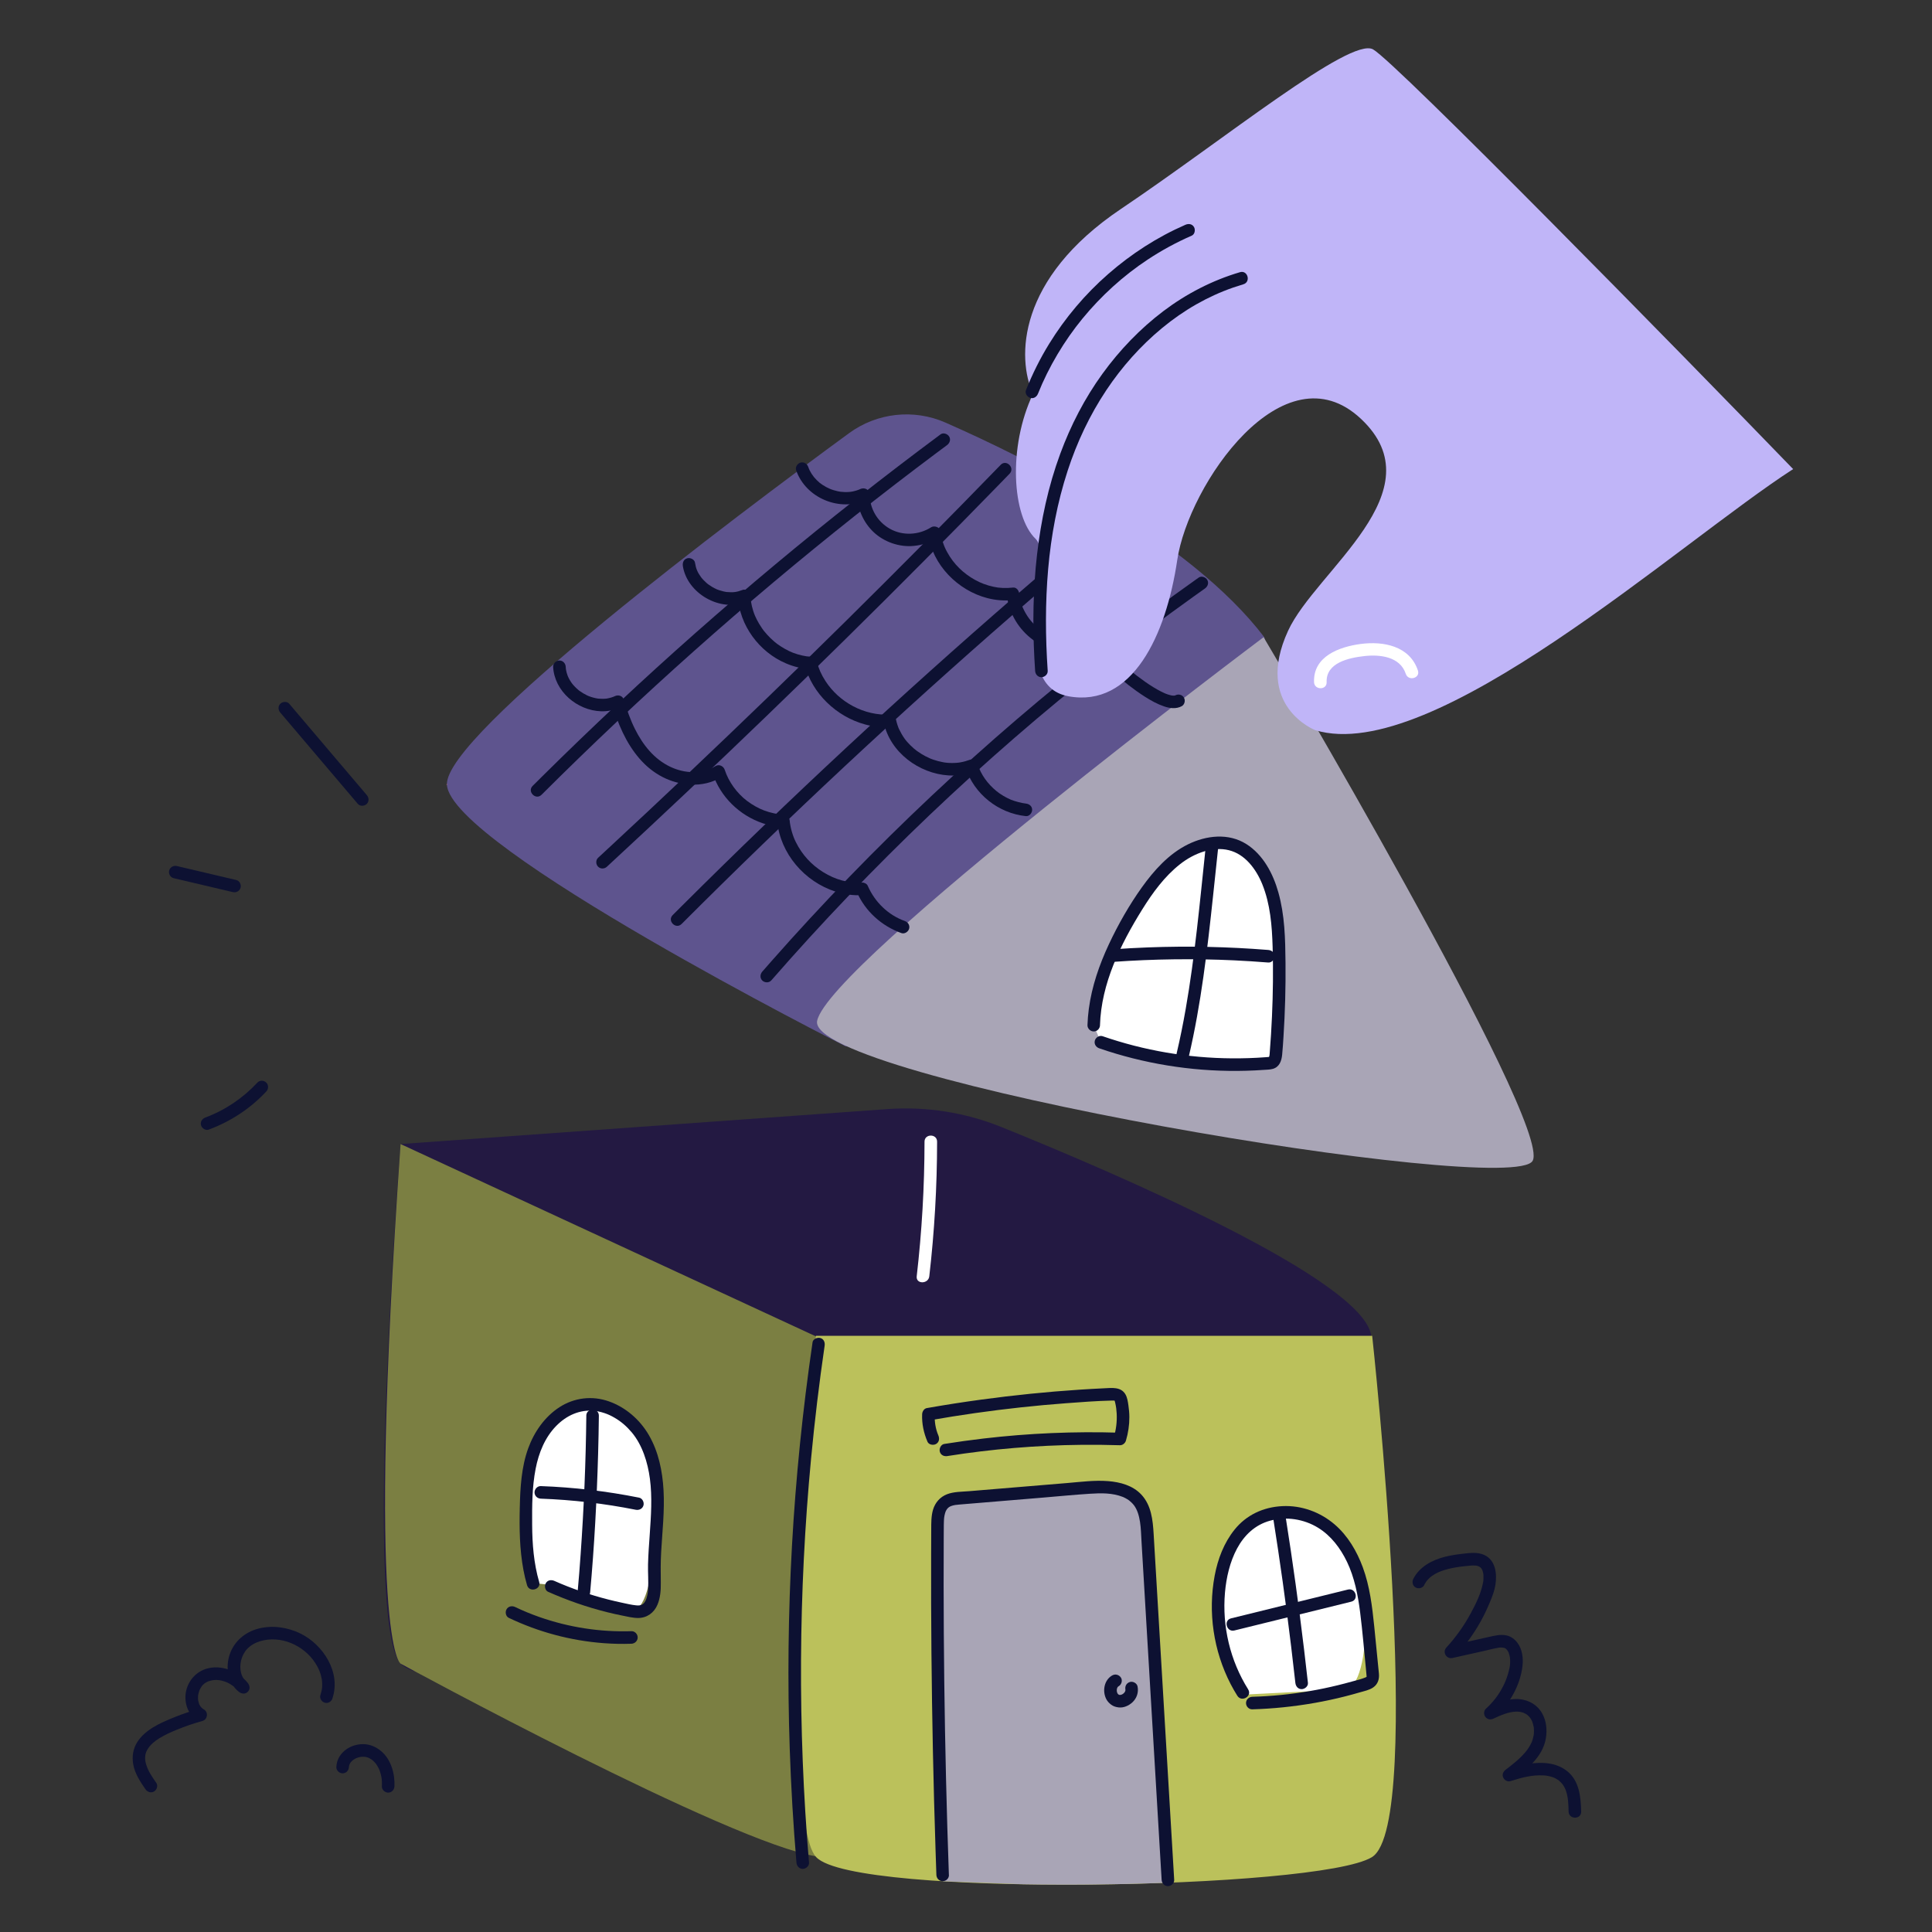 <?xml version="1.0" encoding="UTF-8"?>
<svg xmlns="http://www.w3.org/2000/svg" id="Layer_1" viewBox="0 0 1000 1000">
  <rect x="0" y="0" width="1000" height="1000" fill="#333333" stroke="none"/>
  <g>
    <g>
      <path d="M231.01,406.13l172.06-147.84c30.1-25.86,76.46-16.8,94.61,18.5l103.71,201.75-370.37-72.41Z" fill="#ff7348"></path>
      <path d="M489.42,218.75c43.05,18.96,126.34,60.29,164.95,111.03,23.04,81.85-111.19,222.09-111.19,222.09l-105.53-10.32s-204.48-103.33-206.32-135.36c-1.48-25.81,149.39-138.95,208.12-181.97,14.49-10.61,33.54-12.71,49.97-5.47Z" fill="#5e548e"></path>
    </g>
    <path d="M422.95,528.37c6.14-29.74,231.08-198.56,231.08-198.56,0,0,149.39,251.58,139.29,270.97-10.1,19.39-376.51-42.67-370.37-72.41Z" fill="#a9a5b6"></path>
    <path d="M399.16,507.52c13-14.9,26.33-29.5,40-43.78,13.67-14.28,27.68-28.25,41.99-41.88,14.32-13.63,28.96-26.93,43.89-39.89s30.17-25.56,45.69-37.81,31.13-23.97,47.1-35.4c1.95-1.39,3.9-2.78,5.86-4.17,1.43-1.01,2.11-2.84,1.17-4.45-.83-1.42-3.01-2.19-4.45-1.17-16.31,11.54-32.34,23.46-48.09,35.73-15.65,12.2-31.02,24.76-46.09,37.68s-29.73,26.08-44.13,39.62c-14.45,13.6-28.59,27.53-42.4,41.79s-27.18,28.72-40.26,43.55c-1.63,1.85-3.26,3.71-4.89,5.57-1.15,1.32-1.3,3.3,0,4.6,1.18,1.18,3.44,1.33,4.6,0h0Z" fill="#0d1132"></path>
    <path d="M352.78,478.27c13.82-13.83,27.75-27.54,41.8-41.12s28.22-27.05,42.51-40.39,28.81-26.66,43.39-39.81c14.46-13.04,29.03-25.95,43.71-38.73,14.8-12.89,29.72-25.65,44.74-38.27,1.83-1.54,3.67-3.08,5.5-4.61,1.35-1.13,1.16-3.44,0-4.6-1.33-1.33-3.25-1.13-4.6,0-14.99,12.55-29.87,25.22-44.64,38.02-14.77,12.8-29.43,25.73-43.98,38.79s-29.1,26.35-43.47,39.71c-14.26,13.26-28.4,26.63-42.43,40.13s-28.16,27.35-42.06,41.2c-1.7,1.69-3.39,3.38-5.08,5.07-2.96,2.97,1.64,7.57,4.6,4.6h0Z" fill="#0d1132"></path>
    <path d="M314.17,448.58c13.92-12.87,27.78-25.82,41.57-38.83s27.51-26.11,41.16-39.27,27.23-26.4,40.74-39.71,26.83-26.57,40.14-39.97,26.66-26.97,39.88-40.56c1.64-1.68,3.28-3.37,4.91-5.06,2.92-3.01-1.68-7.61-4.6-4.6-13.21,13.61-26.48,27.15-39.83,40.62s-26.77,26.86-40.26,40.19c-13.49,13.33-27.05,26.58-40.69,39.76-13.57,13.12-27.22,26.18-40.93,39.16s-27.61,26-41.52,38.89c-1.72,1.6-3.45,3.19-5.17,4.79-1.29,1.19-1.21,3.39,0,4.6,1.29,1.29,3.31,1.2,4.6,0h0Z" fill="#0d1132"></path>
    <path d="M280.3,411.38c12.8-12.77,25.77-25.36,38.92-37.76,13.15-12.4,26.48-24.61,39.98-36.63s27.17-23.85,41.01-35.48,27.72-22.97,41.81-34.16,28.29-22.12,42.67-32.87c1.81-1.35,3.62-2.7,5.44-4.05,1.41-1.05,2.12-2.82,1.17-4.45-.81-1.39-3.03-2.22-4.45-1.17-14.67,10.89-29.19,22-43.55,33.3s-28.25,22.56-42.13,34.14c-13.94,11.63-27.71,23.46-41.32,35.48s-26.92,24.14-40.12,36.49-26.33,25-39.23,37.78c-1.6,1.59-3.21,3.18-4.81,4.78-2.97,2.96,1.63,7.56,4.6,4.6h0Z" fill="#0d1132"></path>
    <path d="M412.07,243.38c4.98,14.42,22.66,21.78,36.43,15.32l-4.9-2.81c.11,7.34,3.28,14.55,8.63,19.58s13.18,7.82,20.74,7.09c4.35-.42,8.55-1.73,12.26-4.09l-4.78-1.94c2.16,15.85,15.34,29.11,30.59,33.05,4.31,1.11,8.85,1.5,13.28,1l-3.25-3.25c.8,8.92,5.33,17.2,12.29,22.84,3.53,2.86,7.47,5.09,11.83,6.44s8.88,1.48,13.46,1.14c2.14-.16,4.7-.37,6.55,.02,2.19,.47,3.47,1.55,4.96,3.36,1.97,2.4,3.84,4.69,6.12,6.8,5.04,4.67,10.53,8.99,16.33,12.69,3.12,1.99,6.41,3.82,9.93,5.01,2.93,1,6.25,1.42,9.09-.09,1.55-.83,2.03-2.98,1.17-4.45-.92-1.57-2.9-2-4.45-1.17-.65,.35,.59-.09,.12-.03-.15,.02-.52,.1-.66,.17,.1-.05,.8-.02,.07-.02-.26,0-.51,.01-.76,0-.14,0-.3-.04-.45-.03-.4,.03,.71,.17,.31,.05-.24-.07-.52-.09-.77-.14-.62-.13-1.23-.31-1.84-.51-.29-.1-.58-.2-.86-.31-.19-.07-1.22-.51-.44-.17-.66-.29-1.31-.6-1.96-.92-1.45-.73-2.85-1.53-4.23-2.38-2.88-1.77-5.63-3.73-8.31-5.78,.45,.34-.35-.28-.51-.4-.34-.27-.68-.54-1.02-.81-.62-.5-1.25-1.01-1.86-1.52-1.16-.97-2.31-1.96-3.44-2.98-1.92-1.73-3.79-3.52-5.39-5.56-1.49-1.9-2.91-3.74-4.91-5.14s-4.61-2.07-7.12-2.29c-4.4-.38-8.77,.69-13.18,.18,.5,.06-.23-.03-.34-.05-.23-.04-.46-.08-.69-.12-.46-.09-.91-.18-1.36-.29-1.02-.24-2.02-.54-3-.89-1.53-.55-3.19-1.35-4.88-2.37-3.51-2.13-6.78-5.24-8.99-8.57-.64-.97-1.23-1.97-1.76-3.01-.24-.46-.46-.94-.68-1.41-.23-.53,.14,.35-.08-.18-.11-.27-.21-.54-.31-.81-.4-1.09-.74-2.2-1-3.33-.13-.57-.23-1.14-.34-1.71-.01-.06-.09-.63-.03-.17-.05-.35-.08-.7-.11-1.05-.14-1.59-1.38-3.47-3.25-3.25s-3.6,.28-5.4,.19c-1.98-.09-2.89-.22-4.8-.63-1.7-.37-3.37-.86-5-1.47-1.47-.55-2.81-1.17-4.45-2.07-6.08-3.35-11.02-8.17-14.36-14.25-1.03-1.87-1.53-3.01-2.18-4.93s-1.13-4.03-1.41-6.1-3.18-2.96-4.78-1.94c-6.43,4.1-14.83,4.5-21.43,.72s-10.29-10.6-10.4-17.69c-.04-2.62-2.69-3.84-4.9-2.81-.19,.09-.39,.18-.58,.27,.29-.12,.25-.11-.11,.04-.35,.12-.7,.25-1.05,.37-.7,.23-1.42,.41-2.14,.56-.36,.07-.72,.14-1.09,.19,.66-.1-.58,.05-.7,.06-.74,.06-1.47,.08-2.21,.06s-1.48-.07-2.21-.15c.65,.07-.36-.06-.39-.06-.42-.07-.84-.15-1.25-.24-.73-.16-1.45-.35-2.16-.58-.3-.1-.61-.2-.91-.31-.1-.04-1.23-.48-.71-.26-1.37-.57-2.69-1.3-3.93-2.11s-1.82-1.27-3.04-2.48c-2.02-2-3.54-4.36-4.38-6.79-.57-1.66-2.23-2.76-4-2.27-1.61,.44-2.85,2.33-2.27,4h0Z" fill="#0d1132"></path>
    <path d="M353.44,292.99c2.27,14.16,19.19,23.85,32.55,18.68l-4.12-3.14c.87,15.13,11.04,28.91,24.91,34.82,4.1,1.75,8.36,2.79,12.82,3.06l-3.14-2.39c3.89,14.96,16.49,26.92,31.29,30.95,4.15,1.13,8.52,1.62,12.82,1.39l-3.14-2.39c3.28,15.41,18.2,26.44,33.56,27.39,4.29,.26,8.7-.34,12.73-1.84l-4-2.27c4.44,13.72,16.97,23.68,31.27,25.18,1.75,.18,3.25-1.63,3.25-3.25,0-1.91-1.5-3.07-3.25-3.25-2.08-.22-5.74-1.17-7.74-2-2.64-1.11-5.55-2.87-7.48-4.46-4.61-3.77-8.01-8.52-9.77-13.94-.51-1.56-2.29-2.91-4-2.27-1.62,.6-3.28,1.06-4.99,1.35-.21,.04-.42,.07-.63,.1,.07,0,.46-.06,.07,0-.42,.05-.85,.09-1.28,.13-.85,.07-1.71,.09-2.56,.09-.8,0-1.61-.05-2.4-.12-.43-.04-.85-.08-1.28-.14,.15,.02,.56,.1-.09-.02-.26-.05-.53-.09-.79-.14-1.64-.3-3.26-.73-4.84-1.27-.41-.14-.82-.29-1.22-.44-.2-.08-1.12-.46-.72-.29-.79-.35-1.57-.72-2.34-1.13-1.48-.78-2.91-1.67-4.27-2.65-.69-.5-.72-.52-1.51-1.19-.7-.59-1.37-1.22-2.02-1.86-.57-.57-1.12-1.16-1.65-1.77-.28-.32-.55-.66-.82-.99,.27,.34-.34-.46-.46-.62-1.13-1.58-2.05-3.25-2.89-4.99-.03-.07-.25-.57-.06-.11-.08-.2-.16-.4-.24-.6-.17-.45-.34-.91-.49-1.37-.32-.98-.58-1.97-.79-2.98-.28-1.32-1.78-2.46-3.14-2.39-13.16,.71-26.2-6.31-33.32-17.33-2.19-3.39-3.52-6.4-4.52-10.23-.38-1.45-1.71-2.3-3.14-2.39-1.75-.11-2.55-.21-4.33-.6-1.65-.36-3.27-.85-4.84-1.45-2.5-.95-5.72-2.76-8.24-4.62-.33-.24-.85-.66-1.4-1.13-.67-.57-1.32-1.16-1.95-1.77-1.18-1.14-2.28-2.36-3.31-3.63-.42-.51-.23-.29-.14-.17-.11-.14-.21-.28-.32-.42-.24-.33-.48-.66-.71-1-.5-.72-.97-1.46-1.42-2.21-.77-1.29-1.64-2.97-2.13-4.13-1.35-3.16-2.24-7.01-2.42-10.26-.11-1.91-2.02-3.95-4.12-3.14-3.02,1.17-4.96,1.35-8.2,1.04-.77-.07,.3,.08-.4-.06-.42-.08-.84-.15-1.25-.25-.73-.17-1.45-.37-2.15-.61-.3-.1-.6-.22-.91-.33-.36-.15-.4-.16-.11-.03-.15-.06-.29-.13-.44-.2-.68-.32-1.35-.65-2-1.03-.6-.35-1.19-.72-1.76-1.12-.09-.06-1.03-.78-.63-.45-.25-.2-.5-.41-.74-.62-.56-.49-1.1-1.01-1.61-1.55-.25-.27-.5-.55-.74-.83-.08-.09-.7-.9-.38-.46-1.89-2.58-2.73-4.49-3.23-7.64-.28-1.74-2.44-2.7-4-2.27-1.85,.51-2.55,2.26-2.27,4h0Z" fill="#0d1132"></path>
    <path d="M286.29,345.06c.64,12.76,12.44,22.71,24.89,23.1,3.58,.11,7.05-.7,10.27-2.24l-4.78-1.94c3.01,10.26,7.19,20.39,14.23,28.57s16.17,12.96,26.5,13.55c5.64,.32,11.4-.99,16.21-3.98l-4.78-1.94c3.97,12.23,13.93,21.9,26.08,25.98,3.41,1.14,6.99,1.77,10.58,1.93l-3.25-3.25c1.59,16.97,14.17,31.52,30.27,36.68,4.43,1.42,9.16,2.06,13.8,1.81l-2.81-1.61c4.32,9.94,12.9,17.62,23.06,21.25,1.65,.59,3.56-.67,4-2.27,.5-1.8-.61-3.41-2.27-4-8.51-3.04-15.48-9.76-19.17-18.26-.42-.98-1.78-1.67-2.81-1.61-7.26,.38-13.97-1.53-20.17-5.37s-10.97-9.06-14.2-15.56c-.23-.47-.46-.94-.67-1.42-.25-.55-.15-.32-.41-.99-.38-.98-.71-1.97-1-2.98-.28-.95-.51-1.91-.7-2.89-.1-.52-.19-1.03-.27-1.55-.11-.68-.04-.33-.03-.18-.04-.35-.08-.7-.11-1.05-.17-1.81-1.36-3.17-3.25-3.25s-3.03-.21-4.86-.6-3.5-.88-5.18-1.51c-1.35-.51-2.92-1.24-4.45-2.1s-2.99-1.81-4.38-2.86c-5.17-3.93-9.49-9.83-11.51-16.05-.63-1.94-2.92-3.1-4.78-1.94-7.05,4.38-16.04,3.87-23.43,.35-8.35-3.97-14.13-11.27-18.26-19.54-2.4-4.79-4.17-9.87-5.69-15.05-.63-2.14-2.88-2.85-4.78-1.94-.19,.09-.38,.18-.57,.26,.3-.12,.27-.11-.08,.03-.39,.14-.77,.28-1.17,.4-.78,.24-1.58,.41-2.38,.55-.39,.06-.4,.06-.04,0-.2,.02-.4,.04-.61,.06-.41,.03-.81,.05-1.22,.06-.71,.01-1.43-.02-2.14-.08-.2-.02-.41-.04-.61-.06,.36,.05,.34,.05-.05-.01-.4-.08-.81-.14-1.21-.23-.8-.18-1.6-.4-2.38-.66-.39-.13-.78-.28-1.16-.43-.36-.14-.38-.16-.08-.03-.19-.08-.38-.17-.57-.26-.7-.33-1.39-.7-2.06-1.1s-1.31-.84-1.95-1.29c-.3-.23-.33-.25-.08-.06-.16-.13-.32-.26-.48-.39-.32-.27-.63-.54-.93-.82-.6-.56-1.18-1.16-1.72-1.78-.07-.08-.82-1.02-.46-.54-.22-.29-.42-.58-.62-.87-.43-.63-.82-1.29-1.17-1.97-.19-.36-.36-.73-.53-1.1,.26,.59-.19-.53-.23-.64-.27-.77-.49-1.56-.65-2.36-.03-.12-.2-1.35-.12-.66-.05-.41-.07-.83-.1-1.24-.09-1.76-1.43-3.25-3.25-3.25-1.69,0-3.34,1.49-3.25,3.25h0Z" fill="#0d1132"></path>
    <g>
      <path d="M566.1,530.65c.55-19.95,9.11-39.06,18.94-55.95,6.77-11.63,14.48-22.92,24.4-30.43,9.92-7.51,22.44-10.72,32.47-5.44,8.03,4.24,13.57,13.39,16.48,23.5,2.91,10.1,3.48,21.18,3.67,32.13,.29,16.97-.26,34.04-1.65,51.1-.11,1.35-.29,2.86-1.16,3.79-.75,.8-1.79,.93-2.75,1.01-29.51,2.4-58.95-1.3-86.67-10.88" fill="#fff"></path>
      <path d="M569.35,530.65c.66-21.62,10.67-41.93,21.89-59.96,5.37-8.62,11.5-17.04,19.54-23.38,3.72-2.94,8.1-5.34,12.66-6.68,4.18-1.23,8.56-1.59,12.65-.56s7.54,3.33,10.47,6.52,5.22,7.18,6.8,11.09c4.15,10.28,5.03,21.52,5.35,32.49,.35,12,.2,24.02-.34,36.01-.27,6.13-.65,12.26-1.14,18.38-.05,.58-.06,1.17-.15,1.74,.03-.18-.27,.94-.25,.91,.2-.29,.43-.19-.11-.13,.39-.04-.21,.02-.23,.02-.47,.06-.95,.08-1.42,.11-2.91,.22-5.83,.38-8.75,.47-22.84,.77-45.7-2.15-67.58-8.75-2.7-.81-5.38-1.68-8.05-2.6-1.66-.57-3.56,.65-4,2.27-.49,1.79,.6,3.43,2.27,4,22.93,7.9,47.21,11.86,71.46,11.7,3.07-.02,6.15-.11,9.22-.26,1.5-.07,3-.16,4.5-.27s3.2-.1,4.69-.53c3.42-.98,4.5-4.15,4.81-7.33s.49-6.21,.69-9.32c.82-12.71,1.17-25.46,1.05-38.2s-.39-24.69-3.71-36.51c-2.71-9.67-7.87-19.51-16.59-25.01-9.25-5.83-20.74-4.48-30.16,.15-9.94,4.89-17.62,13.49-23.96,22.36s-12.22,19.13-16.99,29.33c-4.98,10.64-8.85,21.8-10.4,33.48-.37,2.8-.61,5.61-.7,8.43-.05,1.76,1.53,3.25,3.25,3.25,1.81,0,3.2-1.49,3.25-3.25h0Z" fill="#0d1132"></path>
    </g>
    <path d="M576.41,497.85c20.75-1.47,41.58-1.75,62.35-.78,5.91,.28,11.81,.66,17.71,1.13,1.75,.14,3.25-1.6,3.25-3.25,0-1.88-1.49-3.11-3.25-3.25-20.69-1.67-41.47-2.11-62.21-1.33-5.96,.23-11.91,.55-17.85,.97-1.75,.12-3.25,1.41-3.25,3.25,0,1.66,1.49,3.38,3.25,3.25h0Z" fill="#0d1132"></path>
    <path d="M623.95,439.49c-2.93,27.64-5.44,55.4-10.24,82.79-1.35,7.69-2.89,15.35-4.68,22.95-.4,1.71,.53,3.52,2.27,4,1.65,.45,3.6-.55,4-2.27,6.43-27.39,9.61-55.4,12.59-83.33,.86-8.05,1.71-16.09,2.56-24.14,.19-1.75-1.63-3.25-3.25-3.25-1.91,0-3.07,1.5-3.25,3.25h0Z" fill="#0d1132"></path>
  </g>
  <g>
    <path d="M680.76,377.93s-31.99-12.43-14.05-51.44c14.32-31.14,77.7-72.17,37.71-109.71-39.99-37.54-89.31,34.04-95.08,73.11-5.77,39.08-23.34,76.51-56.27,70.51-32.93-6-5.86-70.02-17.03-81.48-12.23-11.7-14.38-47.64-1.36-75.06-8.41-18.57-8.3-59.51,45.52-95.71,53.82-36.2,118.75-89.2,130.5-82.59,11.75,6.61,159.42,157.24,217.43,217.24-59.28,38.25-186.37,153.75-247.37,135.13Z" fill="#c0b5f8"></path>
    <path d="M542.29,347.28c-1.19-17.58-1.3-35.25,.24-52.81,1.51-17.24,4.71-34.36,10.08-50.82,4.81-14.75,11.44-28.84,20.06-41.76,7.97-11.94,17.64-22.86,28.85-32.12s23.63-16.38,36.84-20.96c1.72-.59,3.45-1.14,5.19-1.66,4.01-1.18,2.3-7.46-1.73-6.27-14.33,4.22-27.78,11.18-39.69,20.18s-22.62,20.13-31.51,32.41c-9.21,12.71-16.42,26.71-21.85,41.42-6.2,16.79-9.95,34.38-12,52.14s-2.32,35.8-1.38,53.69c.11,2.19,.25,4.37,.39,6.55,.12,1.75,1.41,3.25,3.25,3.25,1.67,0,3.37-1.49,3.25-3.25h0Z" fill="#0d1132"></path>
    <path d="M537.29,203.7c5.47-13.72,13.59-27.34,22.99-38.79,9.73-11.84,21.13-22.21,33.79-30.57,7.22-4.77,14.84-8.91,22.77-12.37,1.61-.7,1.98-3.06,1.17-4.45-.97-1.66-2.83-1.87-4.45-1.17-14.55,6.35-28.01,15.04-39.96,25.48s-22.22,22.61-30.51,36.04c-4.73,7.66-8.73,15.73-12.07,24.09-.65,1.63,.71,3.57,2.27,4,1.85,.51,3.35-.63,4-2.27h0Z" fill="#0d1132"></path>
    <path d="M686.66,353.09c-.39-10.13,11.61-12.6,19.45-13.5,8.08-.92,18.55,.2,21.53,9.2,1.31,3.96,7.6,2.26,6.27-1.73-4.22-12.71-17.83-15.31-29.66-13.74-10.99,1.46-24.61,6.37-24.1,19.77,.16,4.17,6.67,4.19,6.51,0h0Z" fill="#fff"></path>
  </g>
  <g>
    <path d="M494.35,861.09c-27.47,16.63-267.49,20.97-287.01,0-19.52-20.97,0-268.94,0-268.94l252-18.09c20.11-1.44,40.27,1.73,58.96,9.28,59.32,23.96,189.16,79.62,191.49,108.58,6.13,75.97-197.06,158.04-215.44,169.17Z" fill="#231942"></path>
    <path d="M422.77,691.92s44.1,275.45,0,268.94c-44.1-6.51-215.44-99.77-215.44-99.77,0,0-18.07-9.4,0-268.94l215.44,99.77Z" fill="#7b7f42"></path>
    <path d="M709.79,960.86c-27.47,16.63-267.49,20.97-287.01,0-19.52-20.97,0-268.94,0-268.94h287.01s27.47,252.31,0,268.94Z" fill="#bbc15b" stroke="#bbc15b" stroke-miterlimit="10"></path>
    <path d="M590.5,776.5c-9.4-14.46-88.2,1.45-101.94,0-13.74-1.45-.07,196.76-.07,196.76l41.47,1.55c23.32,.4,47.99,.15,71.4-.69-.26-25.23-2.2-184.31-10.86-197.62Z" fill="#a9a5b6" stroke="#a9a5b6" stroke-miterlimit="10"></path>
    <path d="M696.23,874.46l-51.92,2.65c-14.16,.72-16.18-65.36-4.25-83.16,11.94-17.79,32.26-16.92,51.92-2.65,19.66,14.27,18.41,82.43,4.25,83.16Z" fill="#fff"></path>
    <path d="M328.07,832.89c-12.21-.71-35.88-12.38-48.09-13.09-12.21-.71-7.22-66.63,4.82-83.12,12.04-16.49,29.37-13.58,44.77,2.6,15.4,16.17,10.71,94.32-1.5,93.61Z" fill="#fff"></path>
    <path d="M491.14,970.46c-.59-16.61-1.09-33.21-1.48-49.83s-.71-33.39-.91-50.09-.32-33.23-.33-49.85c0-8.39,0-16.78,.05-25.17,.01-2.05,.02-4.11,.04-6.16,0-.73,.02-1.46,.06-2.19,.02-.37,.04-.74,.07-1.1,.01-.16,.12-1.08,.08-.78,.11-.71,.26-1.42,.46-2.11,.1-.34,.2-.68,.34-1-.13,.32,.27-.49,.35-.62,.54-.92,1.29-1.6,2.37-2.01,1.54-.58,2.87-.68,4.43-.81,2.05-.17,4.1-.34,6.15-.51l12.39-1.03,24.78-2.06c8.03-.67,16.07-1.46,24.11-1.98,6.01-.39,11.63-.47,17.11,1.65,.35,.14,.07,.03,0,0,.15,.07,.31,.14,.46,.21,.3,.14,.6,.29,.9,.45,.64,.34,1.25,.72,1.84,1.14,.23,.17,.65,.51,1.15,.99,.46,.45,1.05,1.08,1.36,1.49,1.81,2.41,2.64,5.48,3.14,8.6s.6,7,.8,10.43l.74,12.47c.99,16.72,1.99,33.43,2.98,50.15l2.97,49.9,2.98,50.15,.73,12.22c.1,1.75,1.42,3.25,3.25,3.25,1.68,0,3.36-1.49,3.25-3.25l-3.04-51.14-3.04-51.14c-1.02-17.13-2.04-34.26-3.05-51.39-.5-8.48-1-16.97-1.51-25.45-.43-7.19-1.21-14.76-6.35-20.28-4.43-4.75-10.94-6.49-17.21-6.99-7.04-.56-14.16,.41-21.16,.99l-50.81,4.22c-3.74,.31-7.89,.22-11.43,1.59s-6.13,4.28-7.24,8.03c-.98,3.33-.9,6.9-.92,10.33-.02,4.24-.04,8.47-.05,12.71-.05,17.03,0,34.06,.16,51.09s.41,34.23,.77,51.34,.81,34.05,1.37,51.08c.14,4.15,.28,8.3,.42,12.45,.06,1.76,1.45,3.25,3.25,3.25s3.32-1.49,3.25-3.25h0Z" fill="#0d1132"></path>
    <path d="M575.71,867.17c-4.29,2.44-5.25,8.25-3.04,12.41,.61,1.14,1.49,2.02,2.51,2.79,1.12,.84,2.44,1.21,3.81,1.38,2.59,.32,5.2-.87,7.09-2.58,2.32-2.11,3.35-5.24,2.72-8.29-.34-1.67-2.41-2.79-4-2.27-1.77,.57-2.64,2.21-2.27,4,.03,.13,.05,.25,.07,.38l-.12-.86c.05,.42,.05,.84,0,1.26l.12-.86c-.07,.46-.2,.9-.38,1.32l.33-.78c-.21,.47-.47,.9-.78,1.31l.51-.66c-.35,.44-.74,.83-1.18,1.18l.66-.51c-.48,.37-.99,.67-1.55,.91l.78-.33c-.47,.19-.96,.32-1.46,.4l.86-.12c-.46,.05-.92,.05-1.38,0l.86,.12c-.38-.06-.75-.16-1.1-.31l.78,.33c-.38-.17-.73-.37-1.06-.63l.66,.51c-.31-.25-.59-.53-.84-.85l.51,.66c-.29-.38-.52-.79-.71-1.22l.33,.78c-.23-.55-.38-1.12-.46-1.71l.12,.86c-.07-.59-.07-1.19,0-1.78l-.12,.86c.08-.55,.22-1.08,.43-1.6l-.33,.78c.19-.44,.42-.84,.71-1.22l-.51,.66c.25-.31,.53-.59,.85-.84l-.66,.51c.18-.13,.37-.25,.56-.37,1.48-.84,2.11-2.99,1.17-4.45s-2.87-2.07-4.45-1.17h0Z" fill="#0d1132"></path>
    <path d="M646.06,874.43c-9.35-14.9-13.53-32.59-12.02-50.07,.68-7.83,2.57-16,6.24-22.82s9.24-12.28,17.1-14.43c8.33-2.29,17.48-.88,24.86,3.65,6.71,4.12,11.58,10.59,15.01,17.74,3.79,7.92,5.64,17.16,6.75,26.02,1.27,10.08,2.1,20.21,3.1,30.32,.09,.86,.22,2.15,.25,2.77,0,.11-.14,.54-.07,.33,.06-.17,.43-.17-.15,.13,.49-.25-.82,.36-.39,.18-2.22,.92-4.67,1.47-6.98,2.11-4.84,1.36-9.73,2.55-14.66,3.58-9.73,2.02-19.58,3.34-29.49,3.97-2.47,.16-4.94,.27-7.42,.34-1.76,.05-3.25,1.46-3.25,3.25s1.49,3.31,3.25,3.25c10.82-.32,21.62-1.44,32.29-3.32,5.27-.93,10.5-2.05,15.69-3.37,2.55-.65,5.1-1.34,7.62-2.08,2.3-.67,5.02-1.19,7.01-2.59,2.41-1.68,3.19-4.28,2.93-7.12-.24-2.69-.53-5.37-.8-8.06-.54-5.42-1.06-10.84-1.61-16.25-1.06-10.37-2.31-20.9-5.94-30.74-3.07-8.32-7.75-16.32-14.54-22.15-7.47-6.42-17.18-9.98-27.07-9.5s-18.65,4.58-24.73,12.13c-5.52,6.85-8.71,15.25-10.32,23.84-3.57,18.99-.61,38.95,8.25,56.12,1.07,2.07,2.23,4.08,3.46,6.05,2.22,3.54,7.85,.28,5.62-3.28h0Z" fill="#0d1132"></path>
    <path d="M658.96,785.45c3.51,22.15,6.63,44.37,9.32,66.64,.76,6.32,1.5,12.64,2.2,18.96,.19,1.75,1.36,3.25,3.25,3.25,1.61,0,3.45-1.5,3.25-3.25-2.52-22.79-5.46-45.54-8.82-68.22-.94-6.38-1.92-12.75-2.93-19.11-.28-1.74-2.44-2.7-4-2.27-1.85,.51-2.55,2.26-2.27,4h0Z" fill="#0d1132"></path>
    <path d="M638.93,843.93l60.49-14.91c4.06-1,2.34-7.28-1.73-6.27l-60.49,14.91c-4.06,1-2.34,7.28,1.73,6.27h0Z" fill="#0d1132"></path>
    <path d="M490.44,753.64c22.92-3.64,46.1-5.56,69.31-5.8,6.63-.07,13.26,0,19.89,.21,1.45,.04,2.74-1.05,3.14-2.39,1.17-3.92,1.79-8.05,1.77-12.15,0-2.05-.2-4.08-.49-6.11-.27-1.91-.56-4.01-1.55-5.71-2.31-3.96-7.04-3.31-10.93-3.12-4.27,.2-8.53,.44-12.79,.72-17.01,1.11-33.97,2.85-50.86,5.14-9.44,1.28-18.85,2.75-28.24,4.4-1.43,.25-2.33,1.8-2.39,3.14-.21,4.96,.82,9.72,2.76,14.26,.69,1.62,3.07,1.98,4.45,1.17,1.67-.98,1.86-2.83,1.17-4.45-1.48-3.46-2.02-7.24-1.87-10.97l-2.39,3.14c15.57-2.74,31.22-4.97,46.94-6.67,7.84-.85,15.69-1.57,23.55-2.15s15.65-1.19,23.48-1.37c.37,0,.74-.02,1.1,0,.42,.02,.49,.03,.21,.03,.38,.12,.45,.13,.21,.04-.17-.28-.03-.2,.08,.16,0,0,.21,.81,.27,1.06,.42,1.8,.65,3.63,.74,5.48,.21,4.17-.3,8.25-1.49,12.25l3.14-2.39c-23.57-.73-47.18,.27-70.6,3.02-6.79,.8-13.57,1.73-20.33,2.81-1.74,.28-2.7,2.44-2.27,4,.51,1.85,2.26,2.55,4,2.27h0Z" fill="#0d1132"></path>
    <path d="M279.04,818.72c-2.76-9.59-3.54-19.52-3.6-29.46s-.04-19.54,1.8-29.02c1.61-8.28,4.82-16.21,10.62-22.15,5.33-5.45,12.16-8.61,19.86-7.85,.63,.06,1.36,.18,2.26,.38,1.03,.23,2.06,.51,3.06,.85,1.74,.59,3.31,1.33,5.05,2.34,3.46,2.01,6.33,4.51,8.95,7.64,5.42,6.48,8.23,15.46,9.35,23.93,1.25,9.48,.59,19.21-.08,28.75-.37,5.2-.76,10.4-.89,15.62-.1,4.3,.29,8.62,.02,12.91-.03,.43-.06,.86-.11,1.3-.02,.21-.04,.43-.07,.64,0-.07,.07-.45,0-.07-.15,.87-.32,1.73-.58,2.58-.12,.38-.24,.76-.4,1.12,.23-.56-.13,.23-.22,.4-.18,.33-.38,.64-.59,.95-.28,.4,.34-.35,0-.02-.16,.16-.32,.32-.47,.49-.09,.1-.48,.39,.03,.01-.15,.11-.3,.21-.46,.31s-.32,.18-.49,.27c-.04,.02-.47,.19-.14,.07,.38-.14-.22,.06-.3,.08-.21,.05-.4,.12-.62,.15-.6,.09-1.27,.03-1.87-.03-2.33-.23-4.67-.81-6.96-1.29-9.77-2.06-19.38-4.93-28.67-8.59-2.21-.87-4.39-1.78-6.56-2.75-1.6-.71-3.5-.47-4.45,1.17-.81,1.39-.45,3.74,1.17,4.45,9.89,4.39,20.12,7.97,30.63,10.58,2.58,.64,5.16,1.22,7.77,1.74s5.49,1.26,8.24,1.25c4.56-.02,8.22-2.71,9.97-6.84,1.53-3.6,1.8-7.63,1.74-11.5-.08-5.25-.12-10.46,.18-15.71,.6-10.67,1.84-21.34,1.24-32.03-.55-9.91-2.58-19.96-7.62-28.62-4.62-7.96-11.98-14.36-20.69-17.43s-17.94-1.89-25.53,3-13.12,12.78-16.22,21.33c-3.53,9.76-4.11,20.34-4.35,30.62-.26,10.82-.1,21.71,1.9,32.39,.49,2.62,1.11,5.22,1.85,7.78,1.16,4.02,7.44,2.31,6.27-1.73h0Z" fill="#0d1132"></path>
    <path d="M303.48,732.76c-.25,23.92-1.26,47.85-2.94,71.71-.46,6.59-.98,13.17-1.58,19.74-.16,1.75,1.61,3.25,3.25,3.25,1.89,0,3.09-1.5,3.25-3.25,2.16-23.83,3.44-47.74,4.12-71.65,.19-6.6,.32-13.2,.39-19.8,.04-4.19-6.46-4.19-6.51,0h0Z" fill="#0d1132"></path>
    <path d="M279.92,775.7c16.51,.61,32.94,2.52,49.14,5.75,1.72,.34,3.51-.49,4-2.27,.44-1.6-.54-3.66-2.27-4-16.76-3.35-33.79-5.36-50.87-5.98-1.76-.06-3.25,1.54-3.25,3.25,0,1.82,1.49,3.19,3.25,3.25h0Z" fill="#0d1132"></path>
    <path d="M263.35,837.4c15.43,7.36,32.07,11.82,49.12,13.1,4.77,.36,9.55,.46,14.34,.3,1.76-.06,3.25-1.46,3.25-3.25s-1.49-3.31-3.25-3.25c-16.22,.52-32.39-1.98-47.7-7.36-4.25-1.49-8.41-3.21-12.47-5.15-1.58-.76-3.51-.44-4.45,1.17-.83,1.42-.43,3.69,1.17,4.45h0Z" fill="#0d1132"></path>
    <path d="M420.57,694.81c-5.1,34.93-8.68,70.07-10.65,105.31-1.95,34.95-2.34,69.99-1.16,104.97,.66,19.69,1.83,39.36,3.48,58.99,.15,1.75,1.39,3.25,3.25,3.25,1.65,0,3.4-1.49,3.25-3.25-2.94-34.88-4.32-69.89-4.13-104.9s1.93-69.65,5.21-104.32c1.85-19.5,4.18-38.95,7.01-58.33,.25-1.74-.43-3.5-2.27-4-1.53-.42-3.75,.52-4,2.27h0Z" fill="#0d1132"></path>
    <path d="M478.53,590.92c-.02,23.3-1.37,46.55-4.04,69.69-.48,4.15,6.03,4.12,6.51,0,2.67-23.14,4.02-46.4,4.04-69.69,0-4.19-6.5-4.19-6.51,0h0Z" fill="#fff"></path>
  </g>
  <path d="M737.1,820.53c.3-.59,.63-1.17,1-1.72,.42-.62,.2-.34,.68-.88,.42-.48,.87-.94,1.35-1.37,.24-.21,.48-.42,.73-.62-.43,.34,.37-.26,.37-.26,2.25-1.57,4.04-2.3,6.44-3.04,2.56-.79,5.2-1.3,7.86-1.68,.3-.04,.85-.11,1.56-.19,.57-.06,1.14-.12,1.72-.18,1.59-.15,3.23-.38,4.82-.26,.63,.05,.22-.02,.83,.11-.09-.02,1.18,.38,.72,.19,.23,.1,.43,.24,.65,.35,.15,.08,.62,.48,.15,.07,.21,.18,.4,.39,.6,.57,.59,.54-.23-.49,.17,.21,.11,.2,.23,.4,.35,.59,.41,.66,0-.18,.19,.38s.32,1.12,.45,1.69c.21,.92-.02-.39,.03,.18,.03,.26,.05,.51,.06,.77,.03,.63,.03,1.27,0,1.9-.01,.27-.04,.54-.06,.8-.01,.16-.03,.32-.05,.48,.05-.33,.04-.29-.02,.1-.98,5.72-3.69,11.24-6.43,16.3-3.46,6.4-7.68,12.34-12.6,17.7-2.23,2.43-.03,6.15,3.17,5.44l15.9-3.55c2.68-.6,5.37-1.35,8.09-1.78,.93-.14,1.77-.11,2.68,.08,.11,.02,.59,.22,.05-.01,.17,.08,.35,.17,.51,.26,.12,.07,.24,.15,.36,.23,.3,.18-.29-.32,.12,.1,.11,.11,.83,.91,.43,.39,.23,.3,.43,.64,.62,.97,.09,.17,.18,.35,.27,.52-.25-.5-.02-.07,.02,.05,.17,.49,.32,.97,.44,1.47,.1,.41,.18,.82,.24,1.24-.09-.62,.04,.61,.05,.73,.05,.91,.04,1.83-.04,2.75-.02,.21-.04,.42-.06,.64-.06,.54,.08-.46-.01,.07-.07,.39-.14,.77-.22,1.16-.26,1.19-.57,2.36-.93,3.52-.64,2.06-1.38,3.88-2.34,5.78-2.27,4.46-5.22,8.3-8.92,11.65-1.19,1.08-1.21,3.07-.25,4.27,1.06,1.34,2.69,1.55,4.2,.84,3.63-1.71,7.66-3.48,11.58-3.6,1.77-.05,3.36,.19,4.92,1.06,.37,.21,.74,.44,1.08,.7-.41-.31,.33,.31,.43,.41,.26,.26,.51,.53,.75,.8,.42,.48,.15,.2,.07,.08,.15,.21,.3,.43,.43,.65,.19,.31,.37,.63,.54,.96,.09,.19,.19,.38,.27,.57-.2-.47,0,.03,.03,.11,.27,.83,.48,1.65,.67,2.5,.02,.08,.1,.63,.03,.11,.02,.16,.04,.33,.05,.49,.03,.44,.06,.88,.07,1.32,0,.39,0,.78-.02,1.16-.01,.22-.03,.44-.05,.66,0,.07-.11,.9-.06,.56-.05,.31-.32,1.53-.51,2.17-.11,.37-.24,.73-.37,1.1-.06,.15-.11,.31-.18,.46,.22-.52-.28,.56-.27,.54-.82,1.65-1.89,3.28-2.99,4.58-2.94,3.48-6.59,6.34-10.14,9.03-1.29,.98-2.04,2.46-1.33,4.06,.62,1.42,2.27,2.39,3.84,1.88,5.79-1.87,11.22-3.29,17.13-2.94,.34,.02,.67,.05,1,.08,.6,.05-.13-.05,.45,.05,.7,.12,1.39,.25,2.07,.44s1.33,.39,1.97,.66c-.46-.19,.24,.13,.37,.19,.33,.17,.65,.35,.97,.54,.27,.16,.53,.34,.8,.52,.3,.2,.04,.01-.02-.03,.13,.1,.25,.2,.37,.31,.54,.47,1.05,.96,1.51,1.5,.72,.83,1.57,2.38,1.97,3.53,1.25,3.58,1.33,7.1,1.42,10.93,.1,4.18,6.61,4.2,6.51,0-.18-7.53-.93-15.93-7.3-20.97-5.68-4.5-13-4.78-19.9-3.77-3.76,.55-7.43,1.53-11.04,2.7l2.51,5.95c7.34-5.57,15.88-12.14,17.46-21.87,.71-4.36,.28-8.91-1.89-12.82-2.4-4.35-6.74-6.9-11.62-7.4-5.87-.61-11.69,1.96-16.86,4.41l3.94,5.11c7.48-6.77,13.13-16.52,14.32-26.63,.48-4.04-.07-8.7-2.58-12.04-1.42-1.89-3.36-3.34-5.7-3.86-3.16-.69-6.29,.17-9.37,.85l-20.24,4.52,3.17,5.44c5-5.44,9.4-11.45,13-17.9,1.84-3.29,3.44-6.7,4.89-10.18,1.18-2.85,2.32-5.74,2.81-8.8,.91-5.7,.19-12.87-5.78-15.58-3.51-1.59-7.39-1.04-11.09-.62-3.13,.35-6.26,.81-9.32,1.59-6.6,1.69-13.07,5.12-16.29,11.4-.8,1.56-.41,3.53,1.17,4.45,1.46,.85,3.65,.4,4.45-1.17h0Z" fill="#0d1132"></path>
  <path d="M172.07,879.04c4.5-13.38-4.74-27.79-16.68-33.59-6.6-3.21-14.39-4.34-21.55-2.51-6.92,1.77-12.56,6.48-14.91,13.27s-1.03,14.99,4.71,19.47c1.38,1.08,3.25,1.35,4.6,0s1.1-3.22,0-4.6c-4.91-6.15-13.86-9.7-21.55-7.3-7.06,2.2-11.49,9.34-10.61,16.67,.49,4.13,2.51,7.85,6.17,9.99l.78-5.95c-4.31,1.21-8.55,2.64-12.7,4.32-3.76,1.52-7.56,3.1-11.02,5.22-3.2,1.96-6.19,4.42-8.23,7.61-2.25,3.51-2.86,7.66-2.1,11.72,.87,4.7,3.62,8.89,6.3,12.74,1,1.44,2.85,2.1,4.45,1.17,1.43-.83,2.17-3,1.17-4.45-2.02-2.91-4.16-5.95-5.2-9.38-.49-1.6-.77-3.13-.49-4.85,.22-1.38,.57-2.17,1.31-3.38,.18-.29,.37-.58,.57-.86,.28-.4,.02-.06,.35-.44,.5-.58,1.03-1.13,1.6-1.65,1.11-1.02,2.02-1.66,3.41-2.53,2.9-1.79,6.04-3.2,9.18-4.48,4.29-1.75,8.68-3.24,13.14-4.49,2.69-.75,3.2-4.53,.78-5.95-.25-.14-.49-.3-.72-.46,.53,.35-.17-.16-.31-.28-.2-.19-.38-.39-.57-.59-.25-.27,.05,.09,.08,.13-.14-.18-.26-.37-.38-.56-.15-.23-.27-.47-.4-.71-.35-.64,0,.17-.17-.35-.19-.57-.35-1.14-.48-1.73-.17-.79-.03,.19-.06-.38-.01-.28-.04-.56-.05-.85,0-.33,0-.67,.02-1,.01-.22,.11-1.05,.02-.42,.09-.62,.23-1.23,.41-1.83,.08-.28,.18-.55,.27-.82,.05-.14,.1-.27,.15-.4-.24,.59,.03-.03,.09-.14,.3-.55,.61-1.08,.95-1.6,.32-.5-.21,.18,.19-.24,.23-.24,.45-.49,.69-.73s.49-.46,.75-.66c-.43,.33,.11-.05,.28-.15,.28-.17,.56-.33,.86-.48,.2-.1,.41-.21,.62-.3-.31,.13,.06-.02,.17-.05,2.75-.89,5.03-.89,7.85-.02,1.54,.47,2.74,1.05,4.28,2.09,.71,.48,.96,.67,1.69,1.35,.68,.64,1.31,1.33,1.89,2.06l4.6-4.6c-.49-.38-.95-.79-1.38-1.24-.21-.22-.41-.45-.6-.69,.41,.52-.17-.27-.2-.32-.33-.51-.61-1.04-.87-1.58,.29,.62-.1-.28-.12-.34-.13-.38-.25-.77-.35-1.16-.5-1.96-.46-4.28,.04-6.29,.34-1.38,.66-2.18,1.12-3.07,.29-.56,.62-1.1,.97-1.63,.01-.02,.63-.85,.24-.35,.2-.25,.4-.48,.61-.72,1.86-2.04,4.25-3.39,6.8-4.18,10.78-3.34,22.87,2.15,28.73,11.37,1.71,2.69,2.67,4.91,3.26,8.1,0,0,.17,1.1,.09,.47,.06,.44,.09,.89,.12,1.34,.04,.78,.04,1.57,0,2.36-.08,1.2-.36,2.58-.89,4.16-.56,1.67,.65,3.56,2.27,4,1.78,.49,3.44-.6,4-2.27h0Z" fill="#0d1132"></path>
  <path d="M180.62,914.66c0-.18,.01-.37,.03-.55-.06,.41-.06,.44,0,.06,.09-.34,.18-.68,.29-1.02-.23,.74,.12-.24,.22-.41,.08-.13,.72-1.03,.23-.42,.39-.49,.84-.91,1.31-1.32-.57,.5,.3-.2,.44-.29,.31-.2,.63-.38,.96-.54,.16-.08,.33-.16,.5-.24-.35,.15-.35,.15,0,.01,.36-.11,.71-.24,1.07-.34,.27-.07,.55-.14,.82-.19,.18-.04,.37-.07,.55-.1-.4,.05-.41,.06-.03,.02,.75-.02,1.49-.05,2.24,.04-.81-.1,.36,.1,.51,.14,.32,.08,.62,.18,.93,.29,.22,.08,.18,.06-.13-.07,.17,.08,.34,.16,.5,.24,.39,.2,.76,.42,1.12,.66,.18,.12,.36,.24,.53,.37-.23-.18-.2-.15,.1,.09,.32,.29,.63,.57,.93,.88s.58,.63,.85,.96c-.33-.41,.22,.32,.26,.38,.49,.72,.91,1.48,1.29,2.26,.09,.2,.18,.4,.27,.6-.12-.27-.1-.22,.04,.14,.14,.42,.3,.83,.42,1.26,.23,.75,.41,1.51,.55,2.27,.02,.12,.2,1.35,.13,.79,.05,.44,.09,.89,.11,1.33,.05,.88,.05,1.77,0,2.65-.08,1.76,1.55,3.25,3.25,3.25,1.83,0,3.17-1.49,3.25-3.25,.31-6.57-1.77-14.01-7.02-18.33-2.67-2.2-5.81-3.53-9.31-3.51-3,.02-6.11,.93-8.56,2.67-3.07,2.18-5.03,5.36-5.18,9.18-.07,1.76,1.54,3.25,3.25,3.25,1.82,0,3.19-1.49,3.25-3.25h0Z" fill="#0d1132"></path>
  <path d="M145.1,368.86l40.13,47.25c1.14,1.34,3.43,1.17,4.6,0,1.33-1.33,1.14-3.26,0-4.6l-40.13-47.25c-1.14-1.34-3.43-1.17-4.6,0-1.33,1.33-1.14,3.26,0,4.6h0Z" fill="#0d1132"></path>
  <path d="M89.85,454.53l30.67,7.22c1.71,.4,3.52-.53,4-2.27,.45-1.65-.55-3.6-2.27-4l-30.67-7.22c-1.71-.4-3.52,.53-4,2.27-.45,1.65,.55,3.6,2.27,4h0Z" fill="#0d1132"></path>
  <path d="M108.05,584.68c11.31-4.19,21.55-10.89,29.78-19.73,1.2-1.29,1.27-3.33,0-4.6s-3.4-1.29-4.6,0c-7.44,7.99-16.67,14.27-26.91,18.06-1.65,.61-2.77,2.2-2.27,4,.44,1.58,2.35,2.89,4,2.27h0Z" fill="#0d1132"></path>
</svg>
